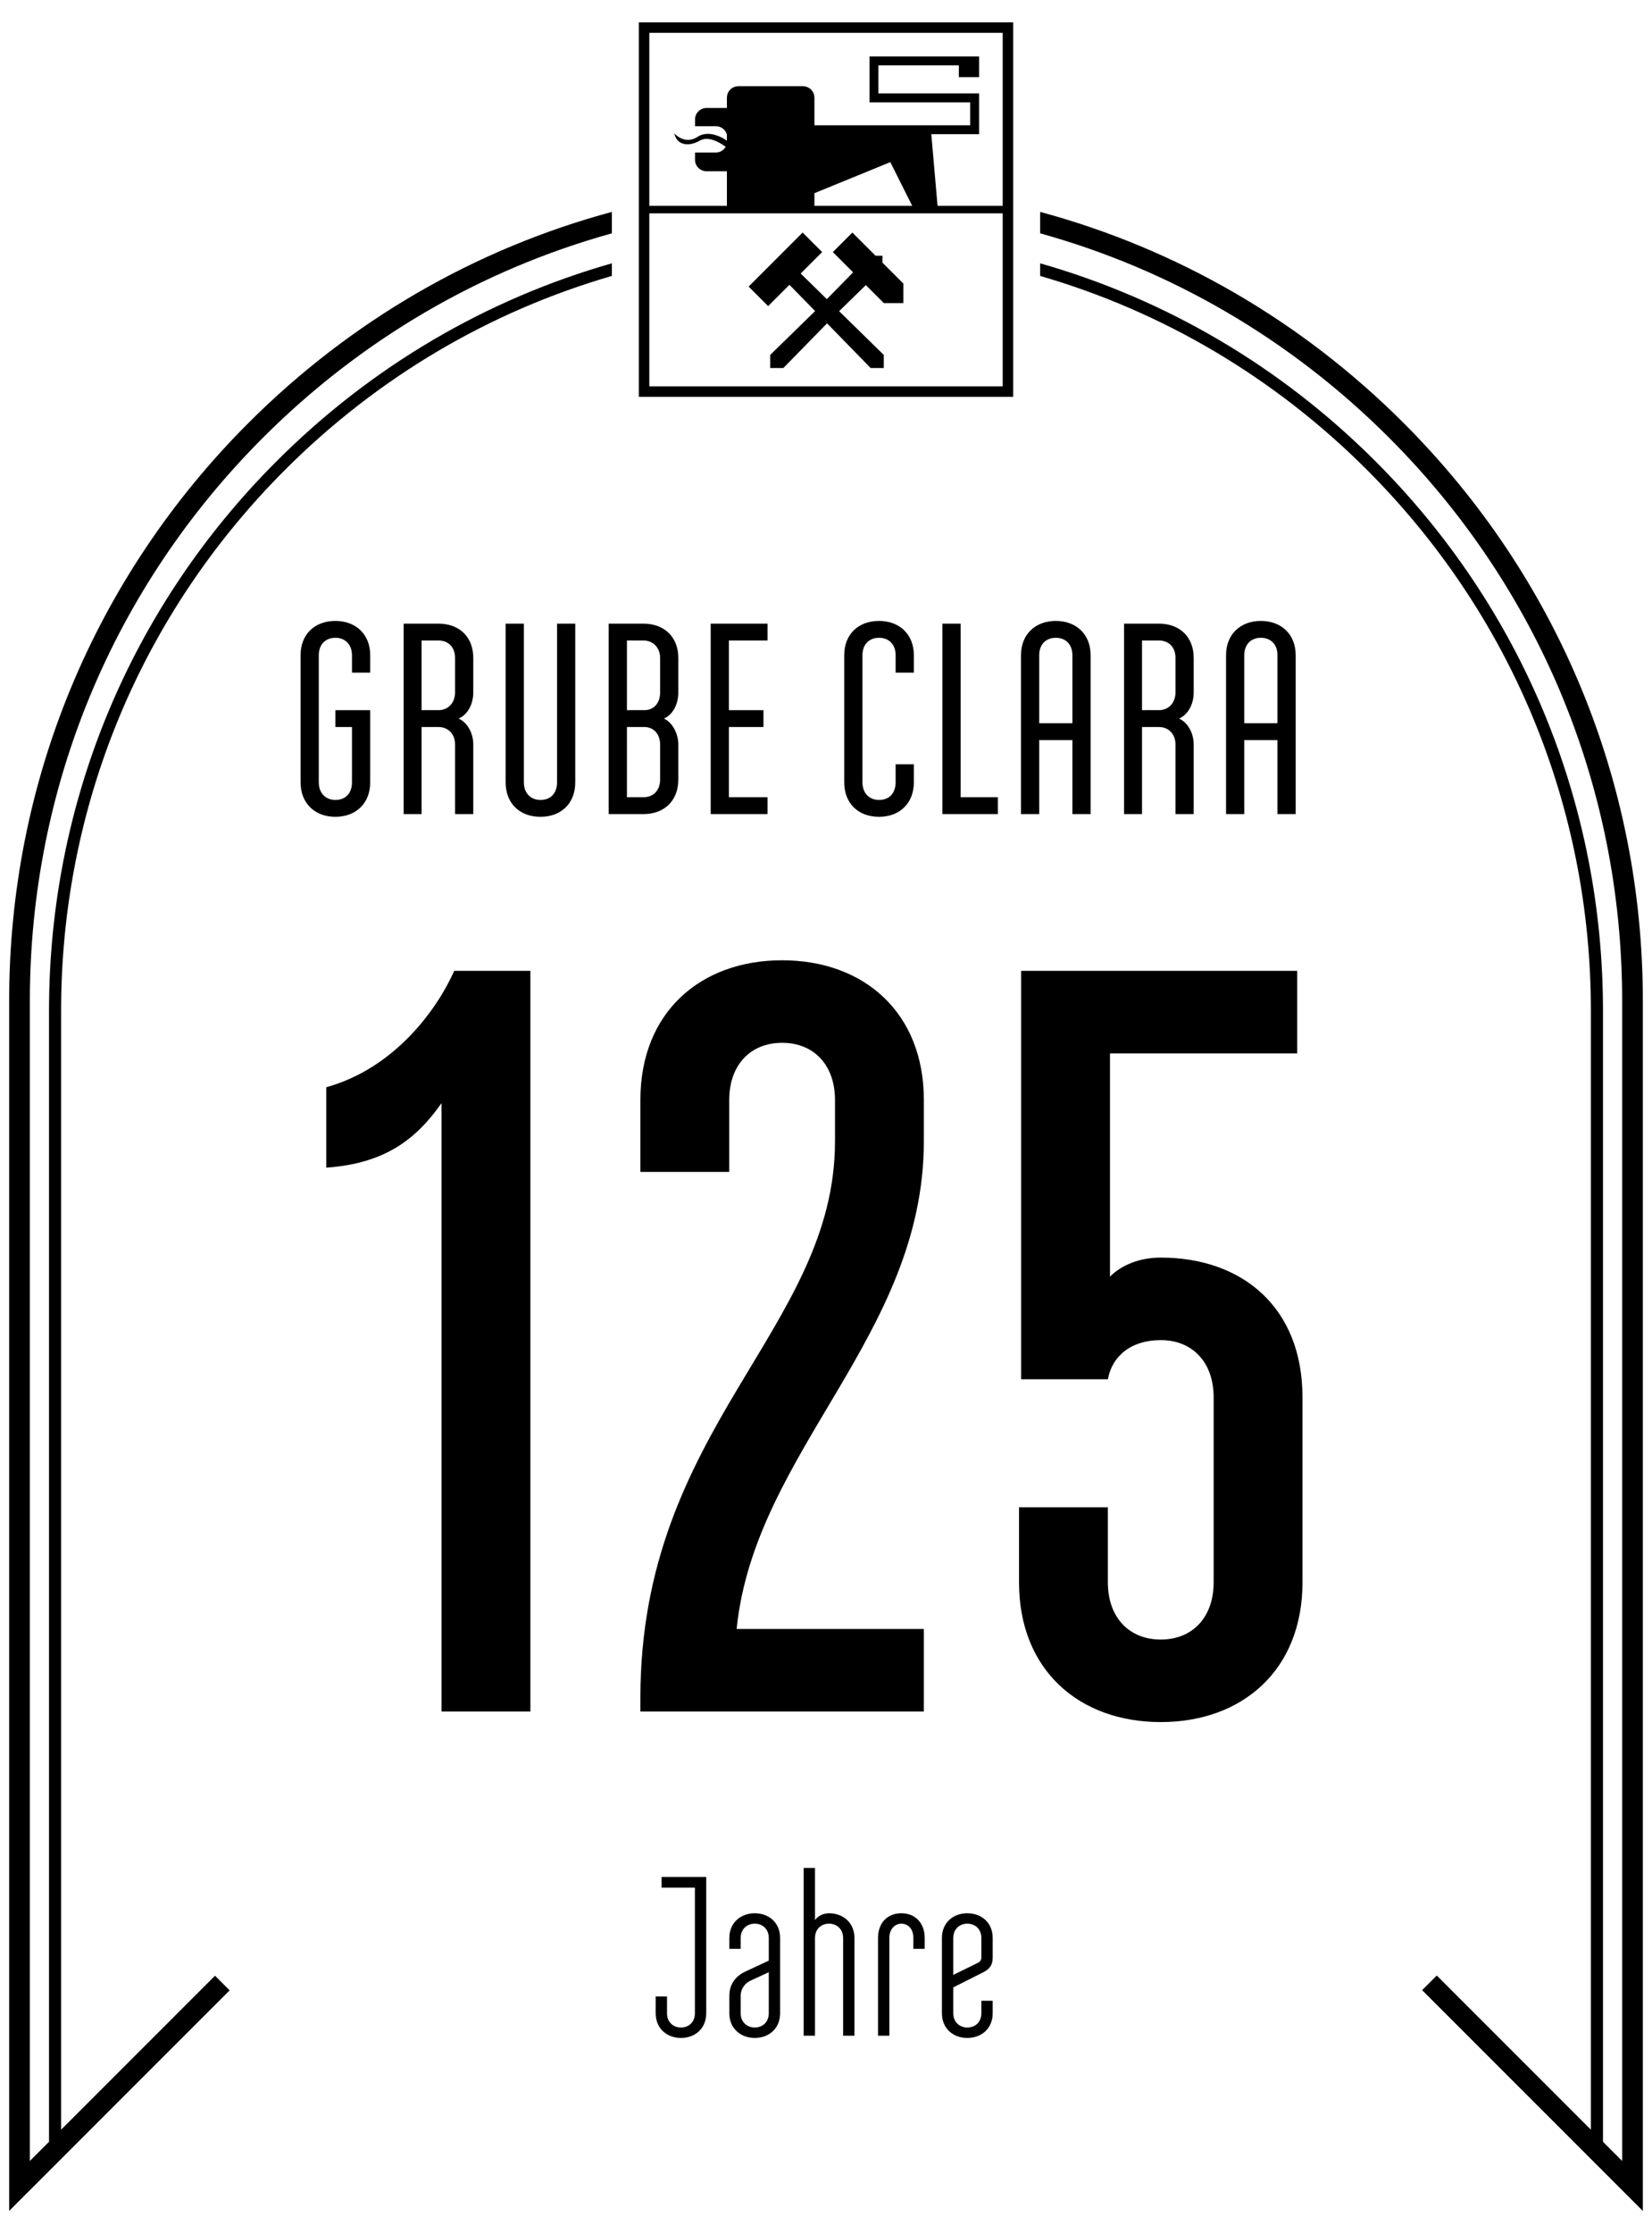 <?xml version="1.0" encoding="UTF-8"?>
<!-- Generator: Adobe Illustrator 27.5.0, SVG Export Plug-In . SVG Version: 6.00 Build 0)  -->
<svg xmlns="http://www.w3.org/2000/svg" xmlns:xlink="http://www.w3.org/1999/xlink" version="1.1" id="Ebene_1" x="0px" y="0px" width="370px" height="500px" viewBox="0 0 370 500" style="enable-background:new 0 0 370 500;" xml:space="preserve">
<g>
	<path d="M314.365,94.701c-22.94-22.94-50.9-39.028-81.401-47.258v4.8c29.256,8.118,56.07,23.681,78.122,45.735   c33.678,33.678,52.228,78.458,52.228,126.086v259.747l-4.291-4.291v-253.21c0-46.482-18.101-90.183-50.972-123.051   c-21.23-21.233-46.986-36.292-75.087-44.301v2.821c27.374,7.938,52.46,22.68,73.175,43.395   c32.355,32.357,50.175,75.377,50.175,121.137v250.502l-34.52-34.52l-3.276,3.279l49.43,49.43V224.064   C367.948,175.198,348.92,129.254,314.365,94.701 M6.688,224.064v259.747l4.291-4.291v-253.21   c0-46.482,18.101-90.183,50.969-123.051c21.233-21.233,46.986-36.292,75.089-44.301v2.821   c-27.376,7.938-52.462,22.682-73.175,43.395c-32.357,32.357-50.178,75.377-50.178,121.137v250.504l34.472-34.472l3.276,3.276   L2.052,495V224.064c0-48.866,19.031-94.81,53.585-129.363c22.94-22.94,50.9-39.028,81.401-47.258v4.8   c-29.256,8.118-56.07,23.681-78.124,45.735C25.236,131.656,6.688,176.435,6.688,224.064"></path>
	<path d="M278.683,161.921h7.43v-15.227c0-2.377-1.461-3.9-3.714-3.9c-2.255,0-3.716,1.523-3.716,3.9V161.921z M286.113,182.266   v-16.569h-7.43v16.569h-4.082v-35.572c0-4.751,3.29-7.676,7.798-7.676s7.795,2.924,7.795,7.676v35.572H286.113z M259.556,158.997   c2.193,0,3.716-1.645,3.716-3.96v-7.736c0-2.375-1.461-3.898-3.716-3.898h-3.776v15.593H259.556z M263.272,182.266v-15.593   c0-2.315-1.523-3.9-3.716-3.9h-3.776v19.493h-4.02v-42.638h7.795c4.689,0,7.798,2.984,7.798,7.673v7.736   c0,2.802-1.401,5.057-3.29,5.849c1.889,0.791,3.29,3.166,3.29,5.787v15.593H263.272z M232.755,161.921h7.432v-15.227   c0-2.377-1.463-3.9-3.716-3.9c-2.255,0-3.716,1.523-3.716,3.9V161.921z M240.187,182.266v-16.569h-7.432v16.569h-4.082v-35.572   c0-4.751,3.29-7.676,7.798-7.676c4.507,0,7.795,2.924,7.795,7.676v35.572H240.187z M211.072,139.628h4.082v38.86h8.343v3.778   h-12.425V139.628z M204.675,171.118v4.02c0,4.813-3.288,7.738-7.798,7.738c-4.567,0-7.795-2.924-7.795-7.738v-28.444   c0-4.751,3.228-7.676,7.795-7.676c4.51,0,7.798,2.924,7.798,7.676v3.898h-4.082v-3.898c0-2.377-1.461-3.9-3.716-3.9   c-2.253,0-3.714,1.523-3.714,3.9v28.444c0,2.437,1.521,3.96,3.714,3.96c2.315,0,3.716-1.523,3.716-3.96v-4.02H204.675z    M159.175,139.628h12.731v3.776h-8.649v15.593h7.736v3.776h-7.736v15.715h8.649v3.778h-12.731V139.628z M140.414,178.488h3.716   c2.193,0,3.716-1.523,3.716-3.957v-7.858c0-2.255-1.401-3.9-3.534-3.9h-3.898V178.488z M144.312,158.997   c2.133,0,3.534-1.583,3.534-3.96v-7.736c0-2.315-1.585-3.898-3.716-3.898h-3.716v15.593H144.312z M151.925,155.037   c0,2.743-1.339,5.057-3.228,5.849c1.829,0.791,3.228,3.288,3.228,5.787v7.858c0,4.749-3.166,7.736-7.795,7.736h-7.798v-42.638   h7.798c4.629,0,7.795,2.984,7.795,7.673V155.037z M117.329,139.628v35.51c0,2.437,1.523,3.96,3.716,3.96   c2.315,0,3.716-1.523,3.716-3.96v-35.51h4.079v35.51c0,4.813-3.228,7.738-7.795,7.738c-4.57,0-7.798-2.924-7.798-7.738v-35.51   H117.329z M98.202,158.997c2.193,0,3.716-1.645,3.716-3.96v-7.736c0-2.375-1.461-3.898-3.716-3.898h-3.776v15.593H98.202z    M101.918,182.266v-15.593c0-2.315-1.523-3.9-3.716-3.9h-3.776v19.493h-4.02v-42.638h7.795c4.692,0,7.798,2.984,7.798,7.673v7.736   c0,2.802-1.401,5.057-3.29,5.849c1.889,0.791,3.29,3.166,3.29,5.787v15.593H101.918z M75.117,158.997h7.798v16.141   c0,4.813-3.29,7.738-7.798,7.738c-4.507,0-7.798-2.924-7.798-7.738v-28.444c0-4.751,3.23-7.676,7.798-7.676   c4.507,0,7.798,2.924,7.798,7.676v3.898h-4.082v-3.898c0-2.377-1.523-3.9-3.716-3.9c-2.253,0-3.716,1.523-3.716,3.9v28.444   c0,2.437,1.523,3.96,3.716,3.96c2.315,0,3.716-1.523,3.716-3.96v-12.365h-3.716V158.997z"></path>
	<path d="M213.501,442.162l5.584-2.74c0.407-0.202,0.711-0.61,0.711-1.167v-4.365c0-1.981-1.371-3.201-3.148-3.201   c-1.726,0-3.148,1.219-3.148,3.201V442.162z M222.334,447.949v2.791c0,3.454-2.538,5.534-5.685,5.534   c-3.148,0-5.685-2.08-5.685-5.534v-16.849c0-3.454,2.538-5.534,5.685-5.534c3.148,0,5.685,2.08,5.685,5.534v4.365   c0,1.827-0.812,2.69-2.285,3.401l-6.548,3.299v5.784c0,1.981,1.422,3.198,3.148,3.198c1.776,0,3.148-1.217,3.148-3.198v-2.791   H222.334z M199.187,455.767h-2.538v-21.877c0-3.454,2.184-5.534,5.23-5.534c3.095,0,5.228,2.181,5.228,5.534v2.434h-2.538v-2.434   c0-2.133-1.27-3.201-2.69-3.201c-1.321,0-2.692,1.068-2.692,3.201V455.767z M188.833,455.767v-21.877   c0-1.981-1.422-3.201-3.148-3.201c-1.776,0-3.148,1.219-3.148,3.201v21.877H180v-37.562h2.538v11.675   c0.711-0.966,1.88-1.523,3.148-1.523c3.097,0,5.686,2.08,5.686,5.534v21.877H188.833z M165.888,450.74   c0,1.981,1.422,3.198,3.148,3.198c1.776,0,3.148-1.217,3.148-3.198v-9.185l-4.162,1.928c-1.169,0.559-2.133,1.776-2.133,3.401   V450.74z M163.351,446.884c0-2.945,1.726-4.62,3.605-5.483l5.228-2.437v-5.073c0-1.981-1.371-3.201-3.148-3.201   c-1.726,0-3.148,1.219-3.148,3.201v2.434h-2.538v-2.434c0-3.454,2.588-5.534,5.685-5.534c3.148,0,5.685,2.08,5.685,5.534v16.849   c0,3.454-2.538,5.534-5.685,5.534c-3.097,0-5.685-2.08-5.685-5.534V446.884z M148.174,420.235h10v30.505   c0,3.454-2.538,5.534-5.635,5.534c-3.148,0-5.686-2.08-5.686-5.534v-3.755h2.538v3.755c0,1.981,1.371,3.198,3.148,3.198   c1.726,0,3.097-1.217,3.097-3.198v-28.119h-7.462V420.235z"></path>
	<path d="M228.706,308.804v-91.439h61.827v18.476h-41.929v49.984c2.607-2.605,6.633-4.264,11.371-4.264   c18.241,0,31.743,11.134,31.743,31.269v41.455c0,19.663-13.502,31.271-31.743,31.271c-18.239,0-31.743-11.608-31.743-31.271   v-16.817h19.898v16.817c0,7.818,4.74,12.793,11.845,12.793c7.107,0,11.845-4.975,11.845-12.793v-41.455   c0-7.816-4.738-12.793-11.845-12.793c-6.631,0-10.897,3.555-11.845,8.766H228.706z M143.428,380.109   c0-60.644,43.588-82.438,43.588-124.604v-9.24c0-7.816-4.738-12.791-11.845-12.791c-7.107,0-11.845,4.975-11.845,12.791v16.109   h-19.898v-16.109c0-19.661,13.502-31.269,31.743-31.269s31.743,11.608,31.743,31.269v9.24c0,43.588-37.902,69.409-41.929,109.205   h41.929v18.478h-63.486V380.109z M118.792,383.187H98.894V246.975c-5.685,8.055-12.556,13.504-25.823,14.452v-18.004   c15.4-4.264,24.875-17.53,28.664-26.058h17.056V383.187z"></path>
	<path d="M224.573,7.354h-79.144v38.733h17.374v-7.745h-4.57c-1.413,0-2.57-1.157-2.57-2.57v-1.624h4.682   c0.939,0,1.737-0.525,2.184-1.282c-1.176-0.872-3.808-2.506-5.768-1.39c-2.591,1.475-5.179,1.035-5.743-1.634   c0,0,2.266,2.72,5.212,0.794c2.658-1.739,5.95,0.419,6.574,0.861v-1.376c-0.313-1.068-1.291-1.859-2.457-1.859h-4.682v-1.516   c0-1.413,1.157-2.57,2.57-2.57h4.57v-2.303c0-1.413,1.155-2.57,2.57-2.57h14.463c1.413,0,2.57,1.157,2.57,2.57v6.18h34.888v-5.145   h-22.551V12.641l24.544-0.002v4.625h-4.533v-2.63h-18.018v6.279h22.551v9.132h-10.704l1.399,16.042h14.59V7.354z M204.311,46.087   l-4.905-9.786l-16.999,6.951v2.835H204.311z M224.573,47.764h-79.144V86.5h79.144V47.764z M226.927,88.851h-83.851V5h83.851V88.851   z M172.041,68.532l-4.369-4.369l12.093-12.096l4.372,4.369l-4.807,4.807l5.86,5.736l5.879-6.008l-4.535-4.535l4.372-4.369   l5.193,5.193h1.544v1.544l4.687,4.687l-0.002,4.372l-4.367-0.002l-4.036-4.033l-5.987,5.842l10.004,9.793l-0.002,2.938   l-2.936-0.002l-9.767-10.007l-9.795,10.007h-2.941l0.002-2.936l10.055-9.816l-5.745-5.886L172.041,68.532z"></path>
</g>
</svg>
